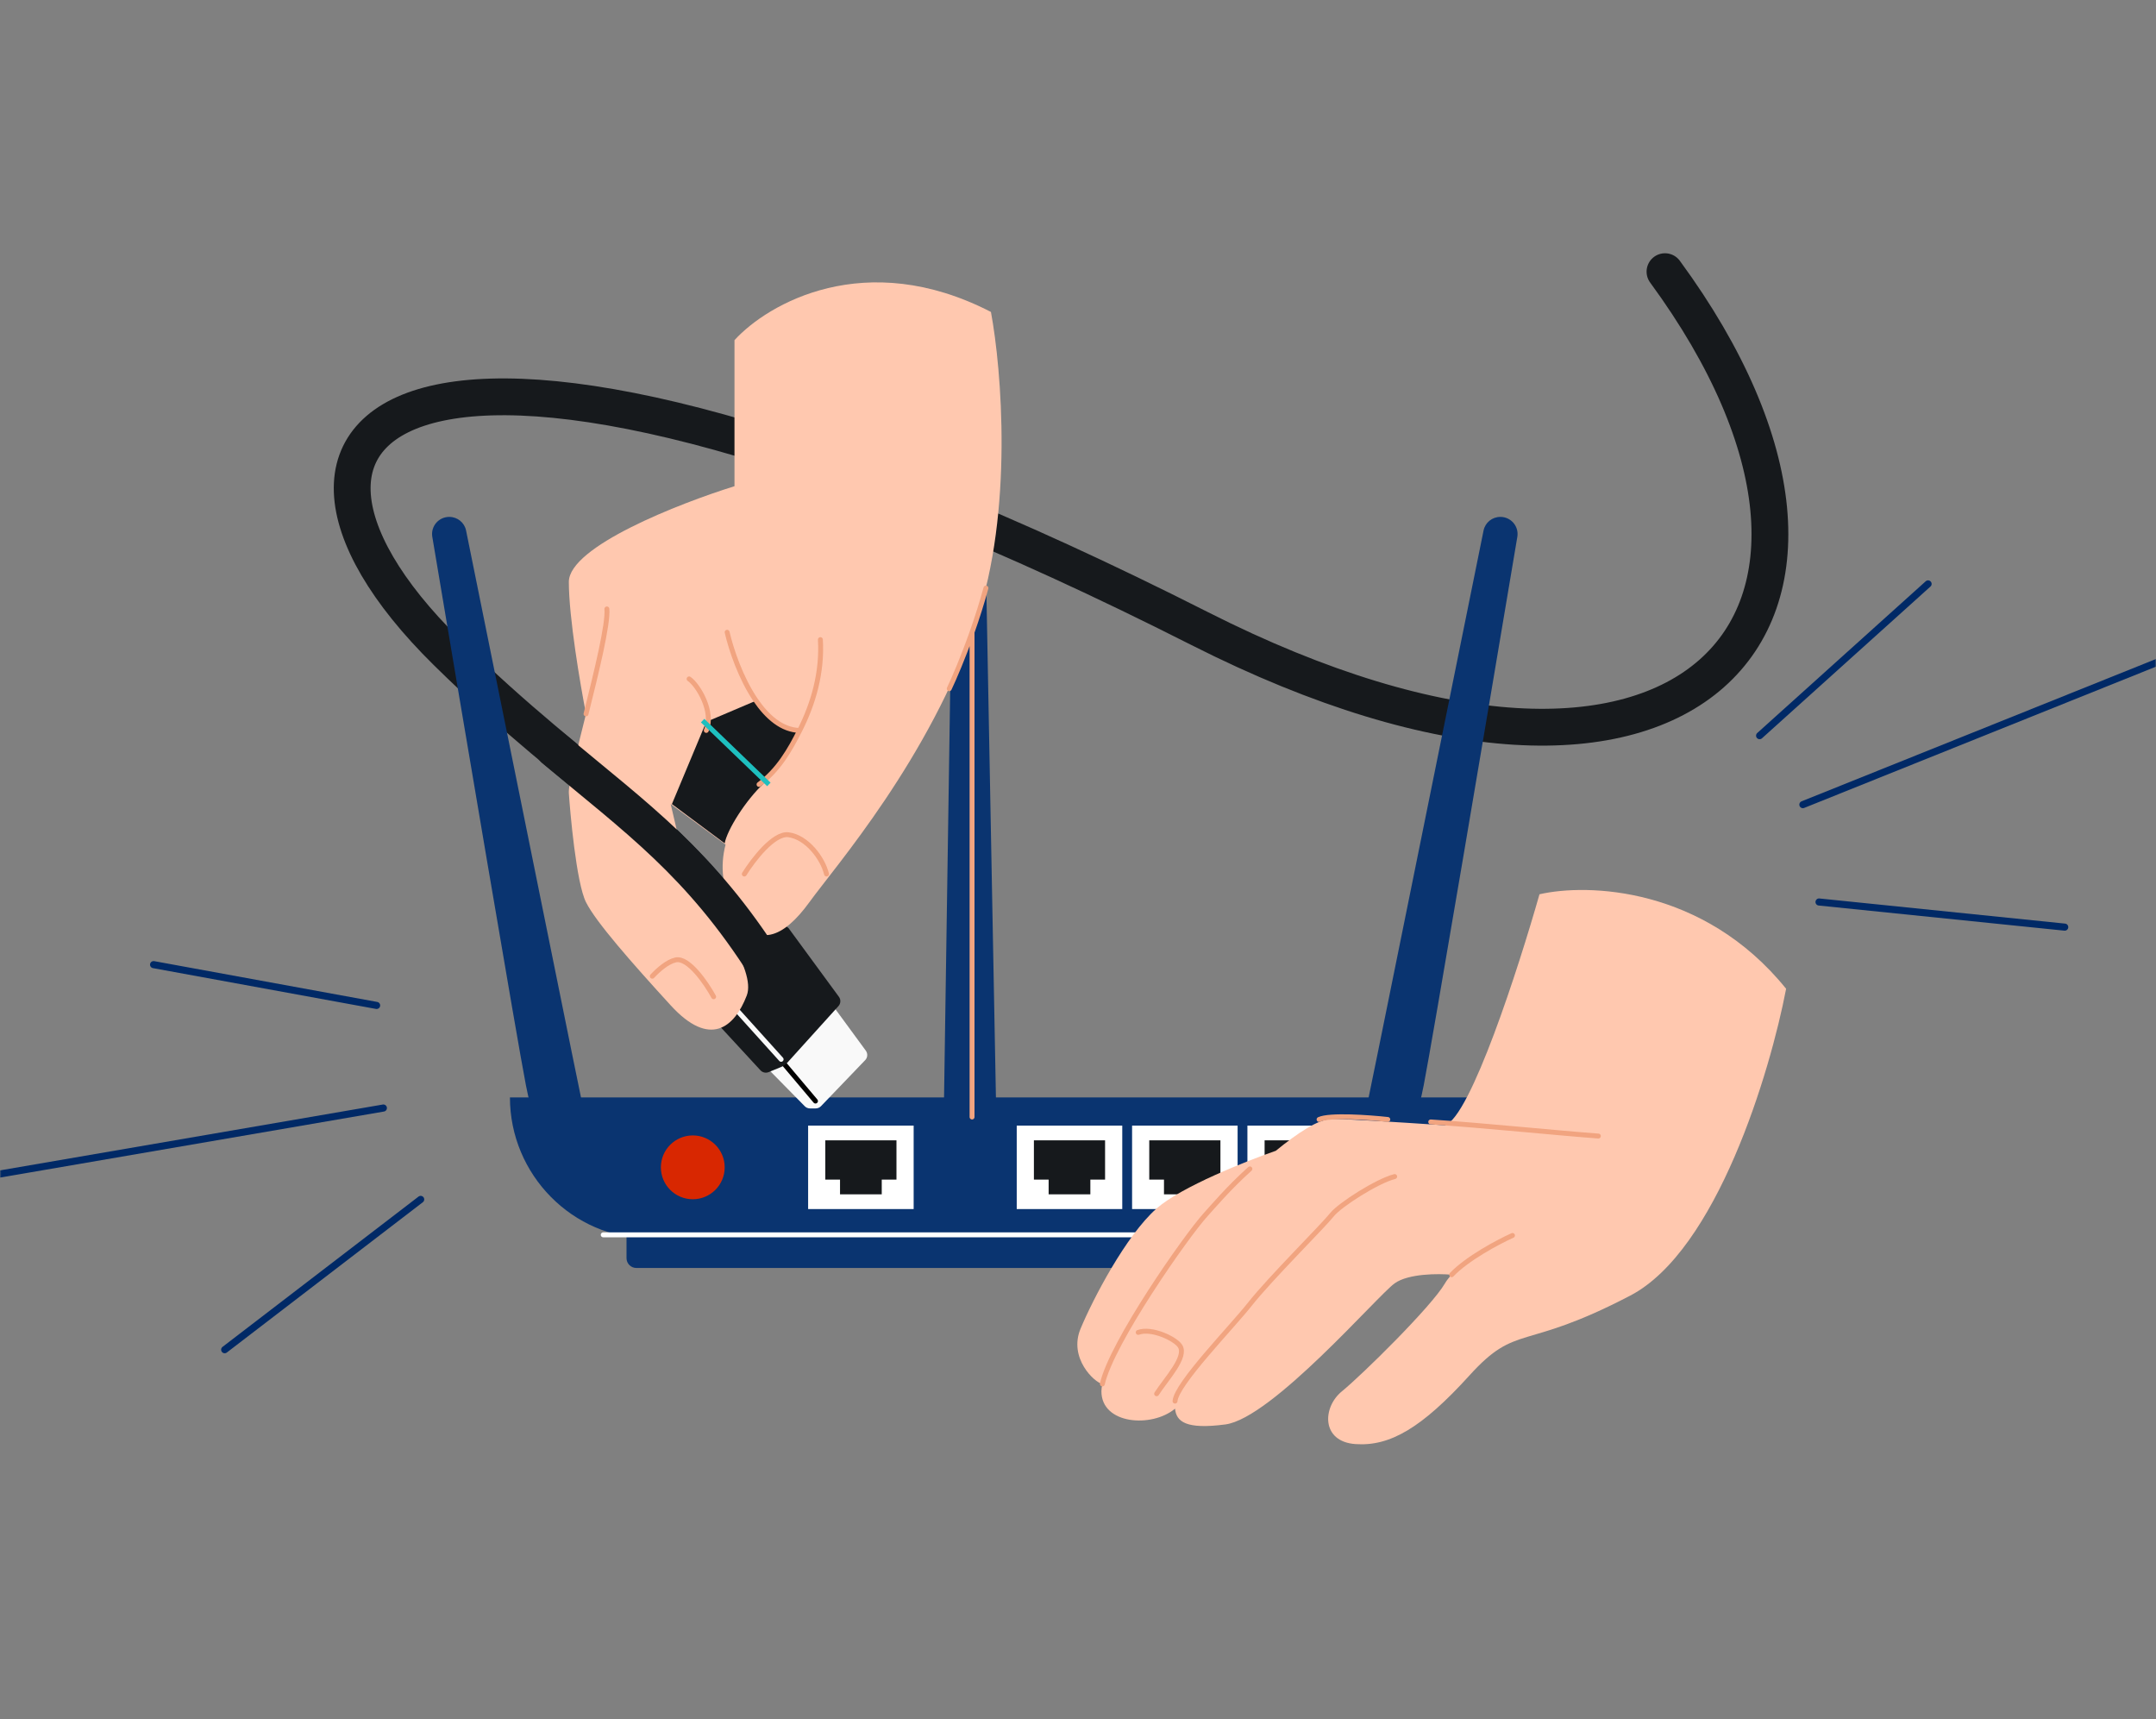 <svg width="725" height="578" viewBox="0 0 725 578" fill="none" xmlns="http://www.w3.org/2000/svg">
<rect x="0" y="0" width="725" height="578" fill="#808080" stroke="none"/>
<g clip-path="url(#clip0_1002_1774)">
<mask id="mask0_1002_1774" style="mask-type:luminance" maskUnits="userSpaceOnUse" x="0" y="0" width="725" height="578">
<path d="M725 0H0V578H725V0Z" fill="white"/>
</mask>
<g mask="url(#mask0_1002_1774)">
<mask id="mask1_1002_1774" style="mask-type:luminance" maskUnits="userSpaceOnUse" x="-9" y="83" width="744" height="411">
<path d="M734.476 83H-9V494H734.476V83Z" fill="white"/>
</mask>
<g mask="url(#mask1_1002_1774)">
<path d="M75.553 453.802L141.462 403.268M128.917 372.548L-3.891 395.395M51.648 324.334L126.646 338.052" stroke="#002966" stroke-width="2.385" stroke-linecap="round"/>
<path d="M694.308 311.723L611.687 303.273M606.254 270.536L731.308 220.325M648.359 196.326L591.703 247.346" stroke="#002966" stroke-width="2.385" stroke-linecap="round"/>
<path d="M256.481 323.99C226.105 276.125 197.626 265.908 150.181 219.182C68.48 138.719 141.524 78.761 403.373 211.322C568.328 294.83 645.527 208.104 559.887 91.342" stroke="#16191C" stroke-width="12.379" stroke-linecap="round"/>
<path d="M451.656 409.816H213.981C212.158 409.816 210.68 411.294 210.68 413.117V423.02C210.68 424.843 212.158 426.321 213.981 426.321H451.656C453.479 426.321 454.957 424.843 454.957 423.02V413.117C454.957 411.294 453.479 409.816 451.656 409.816Z" fill="#0A3470"/>
<path d="M171.477 368.967H500.756C500.756 394.947 479.695 416.421 453.715 416.421H218.516C192.536 416.421 171.477 394.947 171.477 368.967Z" fill="#0A3470"/>
<path d="M202.844 415.182H405.858" stroke="white" stroke-width="1.651" stroke-linecap="round"/>
<path d="M232.963 403.215C238.888 403.215 243.691 398.412 243.691 392.486C243.691 386.561 238.888 381.758 232.963 381.758C227.038 381.758 222.234 386.561 222.234 392.486C222.234 398.412 227.038 403.215 232.963 403.215Z" fill="#D82701"/>
<path d="M377.384 378.457H341.898V406.516H377.384V378.457Z" fill="white"/>
<path d="M371.604 383.408H347.672V396.612H371.604V383.408Z" fill="#16191C"/>
<path d="M366.654 388.359H352.625V401.563H366.654V388.359Z" fill="#16191C"/>
<path d="M307.236 378.457H271.75V406.516H307.236V378.457Z" fill="white"/>
<path d="M301.456 383.408H277.523V396.612H301.456V383.408Z" fill="#16191C"/>
<path d="M296.506 388.359H282.477V401.563H296.506V388.359Z" fill="#16191C"/>
<path d="M416.173 378.457H380.688V406.516H416.173V378.457Z" fill="white"/>
<path d="M410.394 383.408H386.461V396.612H410.394V383.408Z" fill="#16191C"/>
<path d="M405.444 388.359H391.414V401.563H405.444V388.359Z" fill="#16191C"/>
<path d="M454.955 378.457H419.469V406.516H454.955V378.457Z" fill="white"/>
<path d="M449.183 383.408H425.25V396.612H449.183V383.408Z" fill="#16191C"/>
<path d="M444.225 388.359H430.195V401.563H444.225V388.359Z" fill="#16191C"/>
<path d="M197.06 377.218C196.092 373.023 170.592 246.747 156.729 178.384C156.183 175.69 153.822 173.791 151.073 173.791C147.499 173.791 144.778 176.977 145.37 180.501C155.349 239.899 173.982 350.224 176.842 364.84C180.554 383.819 185.506 388.359 190.458 388.771C195.411 389.184 198.298 382.583 197.06 377.218Z" fill="#0A3470"/>
<path d="M458.544 377.218C459.511 373.023 485.012 246.747 498.875 178.384C499.422 175.69 501.782 173.791 504.531 173.791C508.104 173.791 510.826 176.977 510.233 180.501C500.254 239.899 481.622 350.224 478.763 364.84C475.049 383.819 470.097 388.359 465.145 388.771C460.194 389.184 457.306 382.583 458.544 377.218Z" fill="#0A3470"/>
<path d="M317.298 379.313L320.437 171.326H331.173L335.096 379.28C335.192 384.261 331.178 388.349 326.198 388.349C321.229 388.349 317.223 384.282 317.298 379.313Z" fill="#0A3470"/>
<path d="M291.15 353.259L274.225 330.18L265.972 323.99L246.578 347.51L270.608 371.94C271.074 372.414 271.711 372.68 272.374 372.68H274.292C274.966 372.68 275.611 372.406 276.078 371.92L290.939 356.439C291.773 355.57 291.862 354.23 291.15 353.259Z" fill="#F9F9F9"/>
<path d="M274.22 370.204L263.078 357" stroke="black" stroke-width="1.651" stroke-linecap="round"/>
<path d="M282.106 335.154L265.143 312.024L256.89 305.834L232.133 334.305L255.722 359.86C256.424 360.622 257.526 360.864 258.484 360.47L262.696 358.736C263.492 358.408 264.204 357.907 264.782 357.267L281.946 338.278C282.734 337.407 282.801 336.101 282.106 335.154Z" fill="#16191C"/>
<path d="M262.67 356.176L243.688 335.131" stroke="#F9F9F9" stroke-width="1.651" stroke-linecap="round"/>
<path d="M517.682 300.678C533.774 296.964 572.891 298.119 600.62 332.45C595.257 360.509 577.265 420.423 548.216 435.608C511.904 454.589 510.253 444.685 494.161 462.428C478.068 480.171 467.341 486.362 455.788 485.536C444.233 484.711 444.646 473.158 451.248 467.793C457.849 462.428 481.37 439.322 485.909 431.481C486.459 430.531 487.226 429.562 488.15 428.593C483.689 428.18 473.613 428.18 468.991 431.481C463.214 435.608 427.728 476.87 412.048 478.933C398.784 480.679 395.559 477.996 395.13 473.631C387.291 480.171 370.373 478.933 370.373 467.793C370.373 467.085 370.482 466.253 370.691 465.317C368.121 464.904 359.231 456.653 363.358 446.748C367.484 436.846 378.625 415.389 388.94 406.31C397.193 399.049 419.103 390.356 429.026 386.918C436.312 380.955 443.458 376.188 447.947 376.188C452.074 376.188 467.857 377.151 485.909 378.355C494.492 375.467 510.666 325.366 517.682 300.678Z" fill="#FFC8AF"/>
<path d="M508.6 415.389C503.465 417.723 493.321 423.166 488.147 428.593M395.126 471.094C395.539 465.317 414.108 446.336 420.298 438.497C427.138 429.831 444.643 412.5 447.944 408.373C450.585 405.074 463.074 397.096 468.988 395.582M537.485 381.966C524.281 381.004 499.169 378.422 481.116 377.219M388.939 468.618C392.101 463.666 399.253 456.24 396.777 452.526C395.158 450.098 387.288 446.336 382.749 447.987M443.566 376.394C447.067 374.743 460.431 375.706 466.674 376.394M370.688 465.317C373.757 451.54 398.809 415.656 405.444 408.373C408.005 405.563 412.97 399.626 420.298 393.003" stroke="#F1A480" stroke-width="1.651" stroke-linecap="round"/>
<path d="M333.226 104.883C336.803 124.139 340.82 171.894 328.276 208.866C312.596 255.08 280.822 291.392 272.158 303.358C263.491 315.325 254.414 319.45 246.986 306.247C242.903 298.987 242.063 291.355 243.984 283.964L225.531 270.348L231.719 296.757C239.56 305.834 254.414 326.135 251.113 334.719C246.986 345.447 238.735 352.461 225.531 338.019C212.325 323.577 200.359 309.961 197.058 303.358C193.757 296.757 191.695 272.824 191.282 266.634C191.092 263.778 193.977 252.397 197.058 240.035C195.133 230.195 191.282 207.546 191.282 195.662C191.282 183.778 228.418 169.253 246.986 163.477V114.373C258.128 102.132 290.973 83.096 333.226 104.883Z" fill="#FFC8AF"/>
<path d="M254.004 235.688L237.498 242.702L225.945 270.348L243.689 283.553C244.514 279.015 250.704 269.111 256.892 263.335C261.844 258.712 266.933 249.579 268.86 245.59C261.597 245.92 255.93 239.125 254.004 235.688Z" fill="#16191C"/>
<path d="M275.876 215.055C276.526 226.117 273.529 236.495 268.919 245.59M268.919 245.59C262.918 245.443 257.921 241.042 254.005 235.244C249.12 228.013 245.91 218.61 244.514 212.58M268.919 245.59C265.623 252.096 261.844 258.794 255.243 263.746M231.723 228.259C234.748 230.323 240.14 239.318 237.5 245.59M204.077 204.74C204.521 209.85 200.658 225.61 197.062 240.035M250.291 293.868C253.18 289.192 260.195 280.003 265.146 280.664C271.336 281.49 276.617 288.503 277.938 293.868M239.977 335.13C237.501 330.592 231.475 321.761 227.183 322.752C224.525 323.365 221.625 325.804 219.344 328.227M319.2 231.561C320.858 228.081 323.872 221.069 326.872 212.58M326.872 212.58C328.506 207.955 330.137 202.893 331.542 197.725M326.872 212.58V375.569" stroke="#F1A480" stroke-width="1.651" stroke-linecap="round"/>
<path d="M236.266 242.289L258.548 263.747" stroke="#1EBFBF" stroke-width="1.651"/>
<path d="M257.555 325.036C235.479 290.251 214.408 275.35 186.328 251.869" stroke="#16191C" stroke-width="12.379" stroke-linecap="round"/>
</g>
</g>
</g>
<defs>
<clipPath id="clip0_1002_1774">
<rect width="725" height="578" fill="white"/>
</clipPath>
</defs>
</svg>
